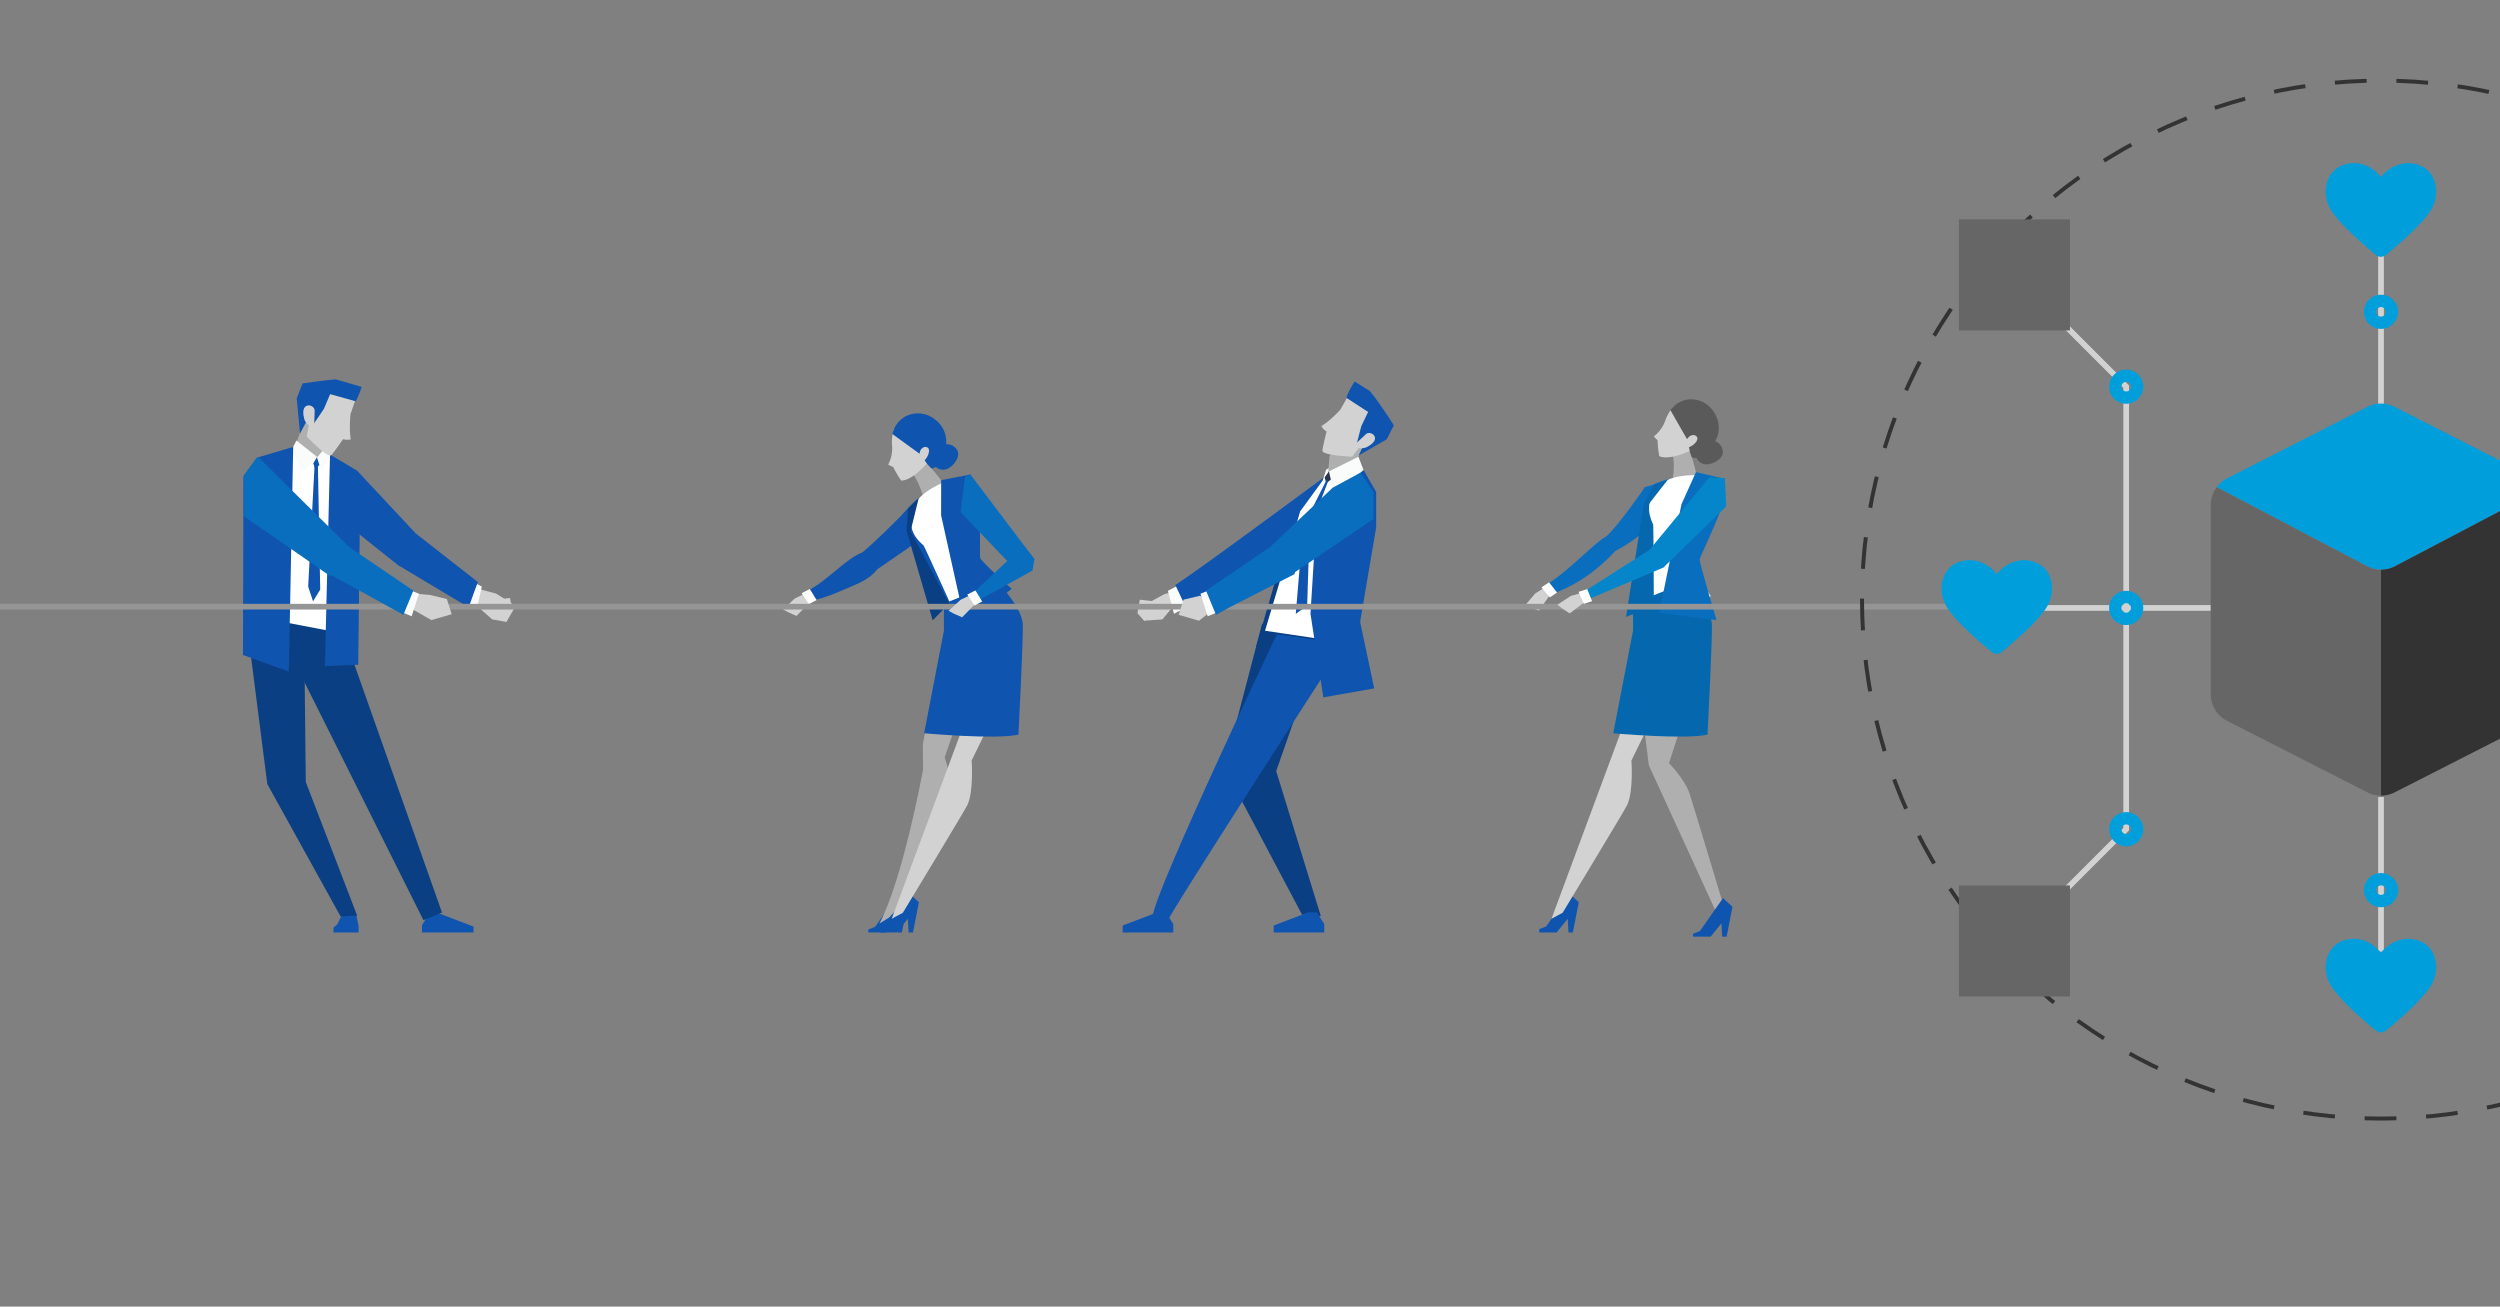 <svg id="Layer_1" data-name="Layer 1" xmlns="http://www.w3.org/2000/svg" viewBox="0 0 1316.54 688.08"><rect x="0" y="0" width="1316.54" height="688.08" fill="#808080" stroke="none"/><defs><style>.cls-1{fill:#afafaf;}.cls-2{fill:#0f54af;}.cls-3{fill:#0b3f83;}.cls-4{fill:#fff;}.cls-5{fill:#fafcfc;}.cls-6{fill:#d2d2d2;}.cls-7{fill:#0a6ebe;}.cls-8{fill:#2a334c;}.cls-9{fill:#5a5a5a;}.cls-10{fill:#0568ae;}.cls-11{fill:#0586cb;}.cls-12,.cls-13,.cls-14,.cls-15{fill:none;}.cls-12{stroke:#959595;}.cls-12,.cls-13,.cls-14,.cls-15,.cls-16{stroke-miterlimit:10;}.cls-12,.cls-13,.cls-16{stroke-width:3px;}.cls-13{stroke:#d2d2d2;}.cls-14{stroke:#333;stroke-width:2.09px;stroke-dasharray:16.72 15.68;}.cls-15{stroke:#009fdb;stroke-width:6.48px;}.cls-16,.cls-18{fill:#666;}.cls-16{stroke:#666;}.cls-17,.cls-20{fill:#009fdb;}.cls-19{fill:#333;}.cls-20{fill-rule:evenodd;}</style></defs><title>healthcare-section5-img3</title><path class="cls-1" d="M871.16,398.15,868.3,403l36,78.55,4.77.1s-18.48-61.51-19.46-64.19c-2.75-7.55-10.69-15.56-10.69-15.56Z"/><path class="cls-1" d="M891.45,362.93c-1.49-3.55-9.35-9.52-10.69-13.07l-20-7L868.3,403l10.65-1.1Z"/><path class="cls-2" d="M223.79,476.93c.09.46,1.12,9.86,1.12,9.86s4.66.07,4.75-.24,0-10.74,0-10.74Z"/><polygon class="cls-2" points="175.61 491.06 175.61 488.45 177.63 486.79 180.21 481.39 187.45 480.88 188.85 487.7 188.85 491.06 175.61 491.06"/><polygon class="cls-2" points="222.23 491.06 222.23 487.21 226.15 480.88 230.88 480.89 249.35 487.96 249.35 491.06 222.23 491.06"/><polygon class="cls-3" points="127.96 321.06 130.89 341.62 147.08 352.96 180.84 341.62 172.13 321.72 127.96 321.06"/><polygon class="cls-3" points="149.23 337.01 222.98 484.56 232.76 480.53 179.81 330.65 149.23 337.01"/><path class="cls-4" d="M130,277c5.15-6.7,8.94-14.34,12.4-22.17a36.6,36.6,0,0,0,3.93-5,57.55,57.55,0,0,0,4.46-8c.64-1.48,1.08-3.05,1.67-4.53,6.25-.88,12.58-1,17.33.45,6,1.89,8.57,7.82,15.74,11.45-8.42,21.27-5.4,44.74-9.29,67.32a7.82,7.82,0,0,0,0,2,11.69,11.69,0,0,0-.68,3.1c.73,11.11-2.15,10.56-2.15,10.56l-43.49-8.32,3.29-19.74C133,297.92,131.55,287.52,130,277Z"/><path class="cls-1" d="M154.56,237.45c.65-2.31,7.46-20.09,7.46-20.09l16.1,0s-5.1,15.81-6.27,19.38a30.42,30.42,0,0,1-1.42,4h-8.57C155.1,238.55,153.91,239.74,154.56,237.45Z"/><path class="cls-2" d="M209.69,297.67,220,300.81l-1.06-19.9L188,247.81l-7.65,26.5Z"/><polygon class="cls-3" points="160.22 336.77 131.02 336.77 140.77 412.91 179.33 482.56 188.09 482.19 161.03 411.8 160.22 336.77"/><path class="cls-5" d="M156.09,232l-3.07,6s7.13,10.58,6.56,10.85,7.56-8.11,7.56-8.11Z"/><polygon class="cls-5" points="169.31 248.48 167.14 240.8 171.95 234.61 173.78 239.79 169.31 248.48"/><polygon class="cls-2" points="135.29 241.02 154.4 235.36 152.1 353.67 127.96 344.94 128.21 250.72 135.29 241.02"/><polygon class="cls-2" points="173.8 239.39 171.1 350.78 188.65 350.07 189.57 267.98 188 247.81 173.8 239.39"/><polygon class="cls-2" points="166.89 240.79 164.97 243.97 165.44 245.39 165.94 246.94 168.19 244.87 166.89 240.79"/><polygon class="cls-2" points="164.85 316.66 168.63 310.49 167.41 244.73 165.69 244.39 162.29 308.93 164.85 316.66"/><polygon class="cls-6" points="243.72 307.88 241.51 315.01 247.96 316.24 259.18 326.18 266.72 327.52 271.48 319.09 261.3 312.61 243.72 307.88"/><polygon class="cls-5" points="253.74 308.93 243.65 303.57 246.49 310.33 240.12 315.26 251.25 319.94 253.74 308.93"/><path class="cls-2" d="M251.64,306.51l-32.7-25.6-7.18,9.63-2.07,7.13,35.24,21.06,2,.83C248.42,315.19,251.64,306.51,251.64,306.51Z"/><path class="cls-6" d="M184.6,218l3.32-9.49-16.29-6.4-9.22,5.59-5,11.34c1,1.17,5.58,2,5.4,3.49-.38,3.11-1.33,7.26-1.33,7.26s11,11.73,13,9.89c1-.95,6.2-8.41,6.2-8.41a8.38,8.38,0,0,0,4.09.11C183.7,226.45,184.6,218,184.6,218Z"/><path class="cls-2" d="M176.84,199.76l13.61,4c-1.74,5.53-3.16,7.55-3.16,7.55l-13.44-3.74-3.29,7.77-5.25,7.73L162,220.79l-4,7.49-1.75-18.52,3.09-7.81S168.39,200.46,176.84,199.76Z"/><path class="cls-6" d="M161.66,213.63c-2.64,1-2,4.76-1.49,6.86.42,1.78,2.85,5.09,5.29,3.7l.24-7.81C165.84,214.45,163.44,213,161.66,213.63Z"/><path class="cls-2" d="M449.27,294.73c8.23-5.53,27.2-25.09,27.2-25.09l15.47-2.15-5.83,15.59s-20.85,14.64-31,21.38C453.18,301.19,451.26,297.94,449.27,294.73Z"/><polygon class="cls-2" points="472.59 491.06 472.23 484 466.51 491.06 457.27 491.06 457.25 489.48 460.85 488.09 473.04 470.74 478.02 475.33 474.96 491.06 472.59 491.06"/><path class="cls-2" d="M499,246.84a5.55,5.55,0,0,1-7.55-3c-1.29-3.1,1.83-8.14,4.93-9.43a6.08,6.08,0,0,1,7.95,3.26C505.63,240.73,502.11,245.55,499,246.84Z"/><path class="cls-2" d="M492.83,308.2c-10.37-18.46-19.75-35.08-17.2-37.77,16.19-18.58,9.09-2.84,14.38,3.74,6.59,8.16-2.94,4.11-1.59,17.4C487.65,296.32,500.08,299.93,492.83,308.2Z"/><polygon class="cls-2" points="483.81 262.31 510.57 318.54 502.11 329.85 482.13 288.43 478.8 277.98 483.81 262.31"/><path class="cls-1" d="M486,392s4.42-25.49,9.23-44l16.35,10.27-14.08,40.48s5.83,17.78,3.46,25.45c-1.58,5.09-23.61,49.34-23.61,49.34l-9.14,9.66-5.12,3.19c12.35-23.42,22.43-78.2,23-80.94Z"/><polygon class="cls-2" points="478.48 491.06 478.11 483.81 472.24 491.06 463.15 491.06 463.13 489.29 466.73 487.9 478.92 470.54 483.9 475.14 480.8 491.06 478.48 491.06"/><path class="cls-6" d="M530.2,362.58q-.8-4.79-1.44-9.6l-8.85-4.75L469.58,483.84l5.89-3.17s32.82-54.19,34-56.78c3.38-7.29,2.21-23.4,2.21-23.4Z"/><path class="cls-1" d="M488.14,268.49c4.62-3.06,10.85-7.47,12-9.27-3.34-5.49-14-18.42-18.25-21.37-.85.91-4.62,7.06-1.4,11.37C486,256.56,487,266.74,488.14,268.49Z"/><path class="cls-4" d="M510.46,250.35c-8.49.69-23.9,6.71-29,15.3-2.68,8.09-3.19,14.68,4.91,21.57,1.15,2.07,15.11,32.9,19.45,42.51a14,14,0,0,0,1.7,2.87c8.17-3.89,15.8-15.9,22-23.35-6.46-3.73-18.22-13.37-20.24-18C504.56,280.71,517.63,265.24,510.46,250.35Z"/><path class="cls-2" d="M497.1,317.86l28.58-11.5c2.26,3.34,12,13.57,12.89,21.79.53,5-2.24,58.7-2.24,58.7-11.6,2.74-49.66-.7-49.66-.7L497.1,332S497,321.79,497.1,317.86Z"/><polygon class="cls-3" points="483.61 287.47 499.84 317.79 491.16 326.67 477.4 279.42 478.24 267.87 483.81 262.31 479.5 279.8 483.61 287.47"/><path class="cls-2" d="M495.63,252.85l15.37-3,4.68,15.53c.77,12.7.17,27.47.52,28.56.57,1.79,16.57,16.17,16.57,16.17l-24.51,18.28-12.66-57Z"/><polygon class="cls-7" points="533.53 298.71 505.87 269.74 508.24 250.96 511 249.84 544.75 294.49 533.53 298.71"/><path class="cls-6" d="M496.2,227.14a10.2,10.2,0,0,1-4.63,12.56c-6.71,9.06-13.4,13.66-17.06,13.33a57.57,57.57,0,0,1-4.15-7.15,14.22,14.22,0,0,1-2.61-1.21,18.57,18.57,0,0,0,2.07-9.46c-.44-4.12.45-8.45,1-9.28C479.24,226.67,487.87,225.91,496.2,227.14Z"/><path class="cls-2" d="M491.7,220.37c8,5.68,7.92,14.55,4.05,21.95-1.51,2.89-2.65,3.87-5.14,4.38a19.73,19.73,0,0,1-5-6.77L469.9,228.52C472.69,217.84,484,214.93,491.7,220.37Z"/><path class="cls-6" d="M482.75,243.49l2-6.43s1.75-2.83,3.89-1.23S486.88,245.32,482.75,243.49Z"/><polygon class="cls-3" points="712.09 238.14 683.52 264.94 661.47 340.61 665.51 360.22 692.67 350.9 717.74 276.65 717.44 256.59 712.09 238.14"/><polygon class="cls-3" points="664.66 328.38 693.01 346.14 672.07 406.09 644.72 404.66 664.66 328.38"/><polygon class="cls-3" points="685.68 481.68 646.57 407.85 660.62 396.96 672.07 406.09 695.57 482.43 685.68 481.68"/><polygon class="cls-8" points="698.14 251.37 691.11 307.72 685.38 270.88 698.14 251.37"/><polygon class="cls-6" points="622.4 310.02 623.27 312.85 612.11 326.2 602.5 326.87 599 320.62 612.93 313 622.4 310.02"/><polygon class="cls-5" points="615.03 311.13 624.98 305.95 622.13 312.56 629.49 317.37 618.23 323.23 615.03 311.13"/><path class="cls-2" d="M618.93,308.05c10.53-6.46,83.38-60.47,83.38-60.47L689.57,281.7l-61,37-3.91,1.71C622.83,316.27,620.91,312.14,618.93,308.05Z"/><polygon class="cls-2" points="670.74 491.06 670.74 487.4 688.88 480.46 693.51 480.45 697.37 486.66 697.37 491.06 670.74 491.06"/><polygon class="cls-2" points="591.23 491.06 591.23 487.4 609.37 480.46 614.01 480.45 617.86 486.66 617.86 491.06 591.23 491.06"/><path class="cls-2" d="M672.45,334.06l35.3,4.86s-91,140.88-92.24,145a9.82,9.82,0,0,1-8.6-.37C605.92,473.61,672.45,334.06,672.45,334.06Z"/><polygon class="cls-5" points="696.54 253.07 698.38 247.24 713.59 239.28 716.28 246.24 696.54 253.07"/><path class="cls-1" d="M718.29,234l-4.47,9.84c-3.09,4.81-15,13.55-15,13.55l1.31-16.93,5.29-14.69Z"/><path class="cls-6" d="M705.82,215.78l4.86-8.6L726,215.05l1.85,10.43L723,234.17c-1.52,0-5.4-.5-6.38.6-2.05,2.31-4.5,5.7-4.5,5.7s-15.81-.54-15.72-3.18c0-1.38,2.18-10,2.18-10a8.19,8.19,0,0,1-2.73-2.94C700.18,221.94,705.82,215.78,705.82,215.78Z"/><path class="cls-2" d="M721.46,206c5.8,7.16,12.57,18,12.57,18l-3.75,7.34-14.73,8.45,2.74-5.8-3.71-.69,2.3-8.89,3.6-7.46L709,209.48s.68-2.8,4.37-8.59Z"/><path class="cls-6" d="M723.92,229.88c1,2.57-2.23,4.54-4.09,5.55-1.59.85-5.6,1.2-6.16-1.5l5.6-5.24C720.61,227.33,723.22,228.16,723.92,229.88Z"/><path class="cls-4" d="M699.1,249.54c9.33-1.41,13.53-5.81,19-2l2.3,17.43-1.79,16.58-21.13,55.26-31.29-4.65,10.47-35,8-27.82Z"/><polygon class="cls-5" points="701.66 258.1 699.84 248.25 715.37 240.54 718.06 247.5 701.66 258.1"/><polygon class="cls-2" points="718.06 247.5 693.5 268.83 690.12 323.23 696.89 367.24 723.68 362.53 716.26 327.52 724.71 277.76 724.71 259.07 718.06 247.5"/><polygon class="cls-8" points="699.84 248.25 697.6 251.37 697.96 252.87 698.35 254.52 700.84 252.57 699.84 248.25"/><polygon class="cls-2" points="682.37 323.29 688.38 318.84 689.62 278.98 699.22 253.89 698.8 252.27 686.19 277.58 682.37 323.29"/><polygon class="cls-7" points="723.32 273.29 678.51 303.64 668.85 288.1 701.74 256.88 716.46 248.89 723.32 259.22 723.32 273.29"/><polygon class="cls-6" points="612.42 322.92 608.89 316.79 600.24 315.8 599 322.92 602.5 326.87 612.42 322.92"/><polygon class="cls-6" points="256.39 322.02 259.93 315.89 268.58 314.9 269.82 322.02 266.32 325.97 256.39 322.02"/><polygon class="cls-7" points="135.29 241.02 136.07 240.79 183.93 288.1 174.27 303.64 128.57 271.95 128.57 250.22 135.29 241.02"/><polygon class="cls-6" points="418.58 315.16 412.32 320.93 415.18 322.47 419.46 324.35 429.76 313.79 424.16 312.47 418.58 315.16"/><path class="cls-2" d="M459.62,291.13c-8.48-4.51-23.06,15.58-35.85,20.59l1.77,5.13c11-2.43,16.5-5.4,24.48-8.74C463.92,302.29,466.14,294.58,459.62,291.13Z"/><polygon class="cls-4" points="422.17 312.37 425.98 318.14 430.03 316.02 426.46 310.17 422.17 312.37"/><path class="cls-7" d="M846.11,282.32c7.48-7.15,20.13-25.82,20.13-25.82l23.31-6.2-6.68,16S861.64,285,850.56,290.16C849.18,286.64,847.6,285.79,846.11,282.32Z"/><polygon class="cls-2" points="906.91 493.28 906.55 486.22 900.84 493.28 891.59 493.28 891.57 491.7 895.18 490.31 907.36 472.96 912.35 477.55 909.28 493.28 906.91 493.28"/><path class="cls-9" d="M898.66,244.52a5.54,5.54,0,0,1-5.64-5.87c.09-3.35,5-6.68,8.35-6.59a6.08,6.08,0,0,1,5.92,6.23C907.2,241.65,902,244.6,898.66,244.52Z"/><path class="cls-7" d="M867.93,298c-1.92-21.08-3.68-40.08-.25-41.49,22.37-10.34,9.46,1.12,11.6,9.29,2.67,10.14-4.38,2.55-8.57,15.24C868.06,285,877.92,293.4,867.93,298Z"/><polygon class="cls-10" points="878.47 252.41 879.89 314.67 867.54 321.53 866.24 275.56 867.48 264.67 878.47 252.41"/><polygon class="cls-2" points="825.98 491.06 825.61 483.81 819.73 491.06 810.65 491.06 810.62 489.29 814.23 487.9 826.41 470.54 831.4 475.14 828.3 491.06 825.98 491.06"/><path class="cls-6" d="M877.7,362.58c-.53-3.19-1-6.39-1.45-9.6l-8.85-4.75-19,51.1-31.36,84.51,5.88-3.17s32.83-54.19,34-56.78c3.39-7.29,2.21-23.4,2.21-23.4Z"/><path class="cls-1" d="M879.89,259.82c5.46-.9,13-2.37,14.75-3.55-.8-6.37-5.26-22.54-7.92-26.95-1.14.48-7.1,4.55-5.92,9.79C882.82,248.06,879.53,257.75,879.89,259.82Z"/><path class="cls-4" d="M907.67,252.4c-8-2.85-24.55-3.66-32.74,2.09-5.75,6.28-8.92,12.09-4.34,21.69.2,2.36.32,36.2.36,46.75a14.42,14.42,0,0,0,.37,3.31c9-.2,20.93-8.05,29.62-12.31-4.37-6.05-11.16-19.66-11.13-24.67C889.88,277.69,908.13,268.92,907.67,252.4Z"/><path class="cls-10" d="M860,317.86l28.58-11.5c2.26,3.34,12,13.57,12.89,21.79.53,5-2.25,58.7-2.25,58.7-11.6,2.74-49.66-.7-49.66-.7L860,332S859.92,321.79,860,317.86Z"/><path class="cls-7" d="M893.12,248.62l15.26,3.54-2.09,16.08c-4.48,11.9-11.07,25.14-11.2,26.28-.22,1.86,8.86,32.05,8.86,32.05l-30.2-3.86,11.74-57.17Z"/><polygon class="cls-11" points="868.83 289.33 900.15 251.4 908.35 251.76 909.02 266.69 875.94 298.9 868.83 289.33"/><path class="cls-6" d="M904.15,225.38a10.19,10.19,0,0,1-9.36,9.58c-9.83,5.51-17.81,7-21,5.19a56.08,56.08,0,0,1-.87-8.23c-.28-.48-1.26-1-1.89-2.17a18.68,18.68,0,0,0,5.77-7.79c1.27-3.94,3.86-7.53,4.73-8C888.87,218,897.06,220.86,904.15,225.38Z"/><path class="cls-9" d="M902.82,217.37c5,8.47,1.28,16.51-5.28,21.69-2.56,2-4,2.44-6.49,1.89a19.77,19.77,0,0,1-1.79-8.22l-9.66-16.84C886.5,207.29,898,209.25,902.82,217.37Z"/><path class="cls-6" d="M885.2,234.8l4.48-5s2.76-1.86,4.06.47S888.22,238.16,885.2,234.8Z"/><path class="cls-7" d="M847.39,281.9c-5.42,1.08-22,20.1-34.14,26.58l2.37,4.89a78.87,78.87,0,0,0,25.28-14C854.88,287.68,859.36,279.53,847.39,281.9Z"/><polygon class="cls-6" points="808.5 312.51 802.97 318.98 805.99 320.17 810.46 321.53 817.42 311.59 813.73 309.18 808.5 312.51"/><polygon class="cls-4" points="811.74 309.32 816.2 314.6 819.97 312.02 815.73 306.63 811.74 309.32"/><polygon class="cls-10" points="867.99 275.29 867.84 320.33 856.29 324.88 865.62 265.4 871.11 255.21 878.47 252.41 867.38 266.61 867.99 275.29"/><line class="cls-12" x1="1033.58" y1="319.49" x2="-1.05" y2="319.49"/><line class="cls-13" x1="1253.88" y1="131.8" x2="1253.88" y2="213.26"/><line class="cls-13" x1="1164.23" y1="320.15" x2="1075.16" y2="320.15"/><circle class="cls-14" cx="1253.88" cy="315.75" r="273.31"/><path class="cls-15" d="M1259.63,164.21a5.75,5.75,0,1,1-5.75-5.75A5.75,5.75,0,0,1,1259.63,164.21Z"/><line class="cls-13" x1="1253.88" y1="501.17" x2="1253.88" y2="419.71"/><path class="cls-15" d="M1248.13,468.76a5.75,5.75,0,1,1,5.75,5.75A5.74,5.74,0,0,1,1248.13,468.76Z"/><polyline class="cls-13" points="1119.69 320.15 1119.69 203.63 1088.57 172.5"/><path class="cls-15" d="M1125.44,203.63a5.75,5.75,0,1,1-5.75-5.75A5.74,5.74,0,0,1,1125.44,203.63Z"/><rect class="cls-16" x="1033.11" y="117.04" width="55.46" height="55.46"/><polyline class="cls-13" points="1119.69 320.15 1119.69 436.68 1088.57 467.8"/><path class="cls-15" d="M1125.44,436.68a5.75,5.75,0,1,0-5.75,5.75A5.74,5.74,0,0,0,1125.44,436.68Z"/><rect class="cls-16" x="1033.11" y="467.8" width="55.46" height="55.46"/><path class="cls-17" d="M1261.06,298.28l79.37-41.67a16,16,0,0,0-5.54-4.75l-73.83-37.61a15.81,15.81,0,0,0-14.36,0l-73.83,37.61a15.74,15.74,0,0,0-5.5,4.69l79.33,41.73A15.81,15.81,0,0,0,1261.06,298.28Z"/><path class="cls-18" d="M1246.7,298.28l-79.33-41.73a15.77,15.77,0,0,0-3.14,9.41v99.59a15.79,15.79,0,0,0,8.64,14.09l73.83,37.62a15.75,15.75,0,0,0,7.18,1.72V300A15.76,15.76,0,0,1,1246.7,298.28Z"/><path class="cls-19" d="M1340.43,256.61l-79.37,41.67a15.83,15.83,0,0,1-7.18,1.73V419a15.82,15.82,0,0,0,7.18-1.72l73.83-37.62a15.81,15.81,0,0,0,8.64-14.09V266A15.8,15.8,0,0,0,1340.43,256.61Z"/><path class="cls-15" d="M1125.44,320.15a5.75,5.75,0,1,1-5.75-5.75A5.74,5.74,0,0,1,1125.44,320.15Z"/><polygon class="cls-6" points="620.7 323.79 623.27 315.8 632.06 313.69 638.59 320.63 638.3 321.48 631.43 326.89 620.7 323.79"/><polygon class="cls-5" points="632.14 312.68 637.16 310.67 640.35 322.73 636 324.54 632.14 312.68"/><polygon class="cls-7" points="635.1 311.02 668.85 288.1 682.94 290.37 681.78 302.32 648.07 319.53 640.37 323.79 635.1 311.02"/><polygon class="cls-6" points="505.8 315.9 499.54 321.67 502.4 323.21 506.68 325.08 516.98 314.52 511.38 313.21 505.8 315.9"/><polygon class="cls-7" points="539.05 287.32 512.35 312.36 512.76 317.59 543.74 300.45 544.75 294.49 539.05 287.32"/><polygon class="cls-4" points="509.39 313.11 513.2 318.88 517.25 316.76 513.67 310.91 509.39 313.11"/><polygon class="cls-6" points="237.89 323.44 235.32 315.45 226.53 313.34 218.9 312.63 216.53 320.44 227.16 326.55 237.89 323.44"/><polygon class="cls-5" points="220.64 312.68 215.63 310.67 212.43 322.73 216.78 324.54 220.64 312.68"/><polygon class="cls-7" points="217.68 311.02 183.93 288.1 169.84 290.37 169.84 300.3 204.71 319.53 212.41 323.79 217.68 311.02"/><path class="cls-20" d="M1250.44,133.67c2.47,2.12,4.31,2.12,6.78,0,2.67-2.31,19.35-15.87,23.72-24.43s1.69-20.78-9.36-23-17.75,7-17.75,7-6.69-9.28-17.74-7-13.74,14.45-9.37,23S1247.77,131.36,1250.44,133.67Z"/><path class="cls-20" d="M1250.44,542.14c2.47,2.12,4.31,2.12,6.78,0,2.67-2.31,19.35-15.87,23.72-24.43s1.69-20.78-9.36-23-17.75,7.05-17.75,7.05-6.69-9.28-17.74-7.05-13.74,14.45-9.37,23S1247.77,539.83,1250.44,542.14Z"/><path class="cls-20" d="M1048.15,342.77c2.47,2.11,4.31,2.11,6.78,0,2.67-2.32,19.35-15.87,23.72-24.43s1.69-20.78-9.36-23-17.75,7-17.75,7-6.69-9.27-17.75-7-13.73,14.45-9.36,23S1045.48,340.45,1048.15,342.77Z"/><polygon class="cls-11" points="873.36 286.59 834.33 311.43 833.86 316.66 875.94 298.9 877.76 294.61 873.36 286.59"/><polygon class="cls-6" points="827.28 313.82 820.14 318.45 822.69 320.45 826.6 323.02 836.35 315.75 833.23 312.11 827.28 313.82"/><polygon class="cls-4" points="831.28 311.68 834.07 318.01 838.41 316.6 835.88 310.23 831.28 311.68"/></svg>